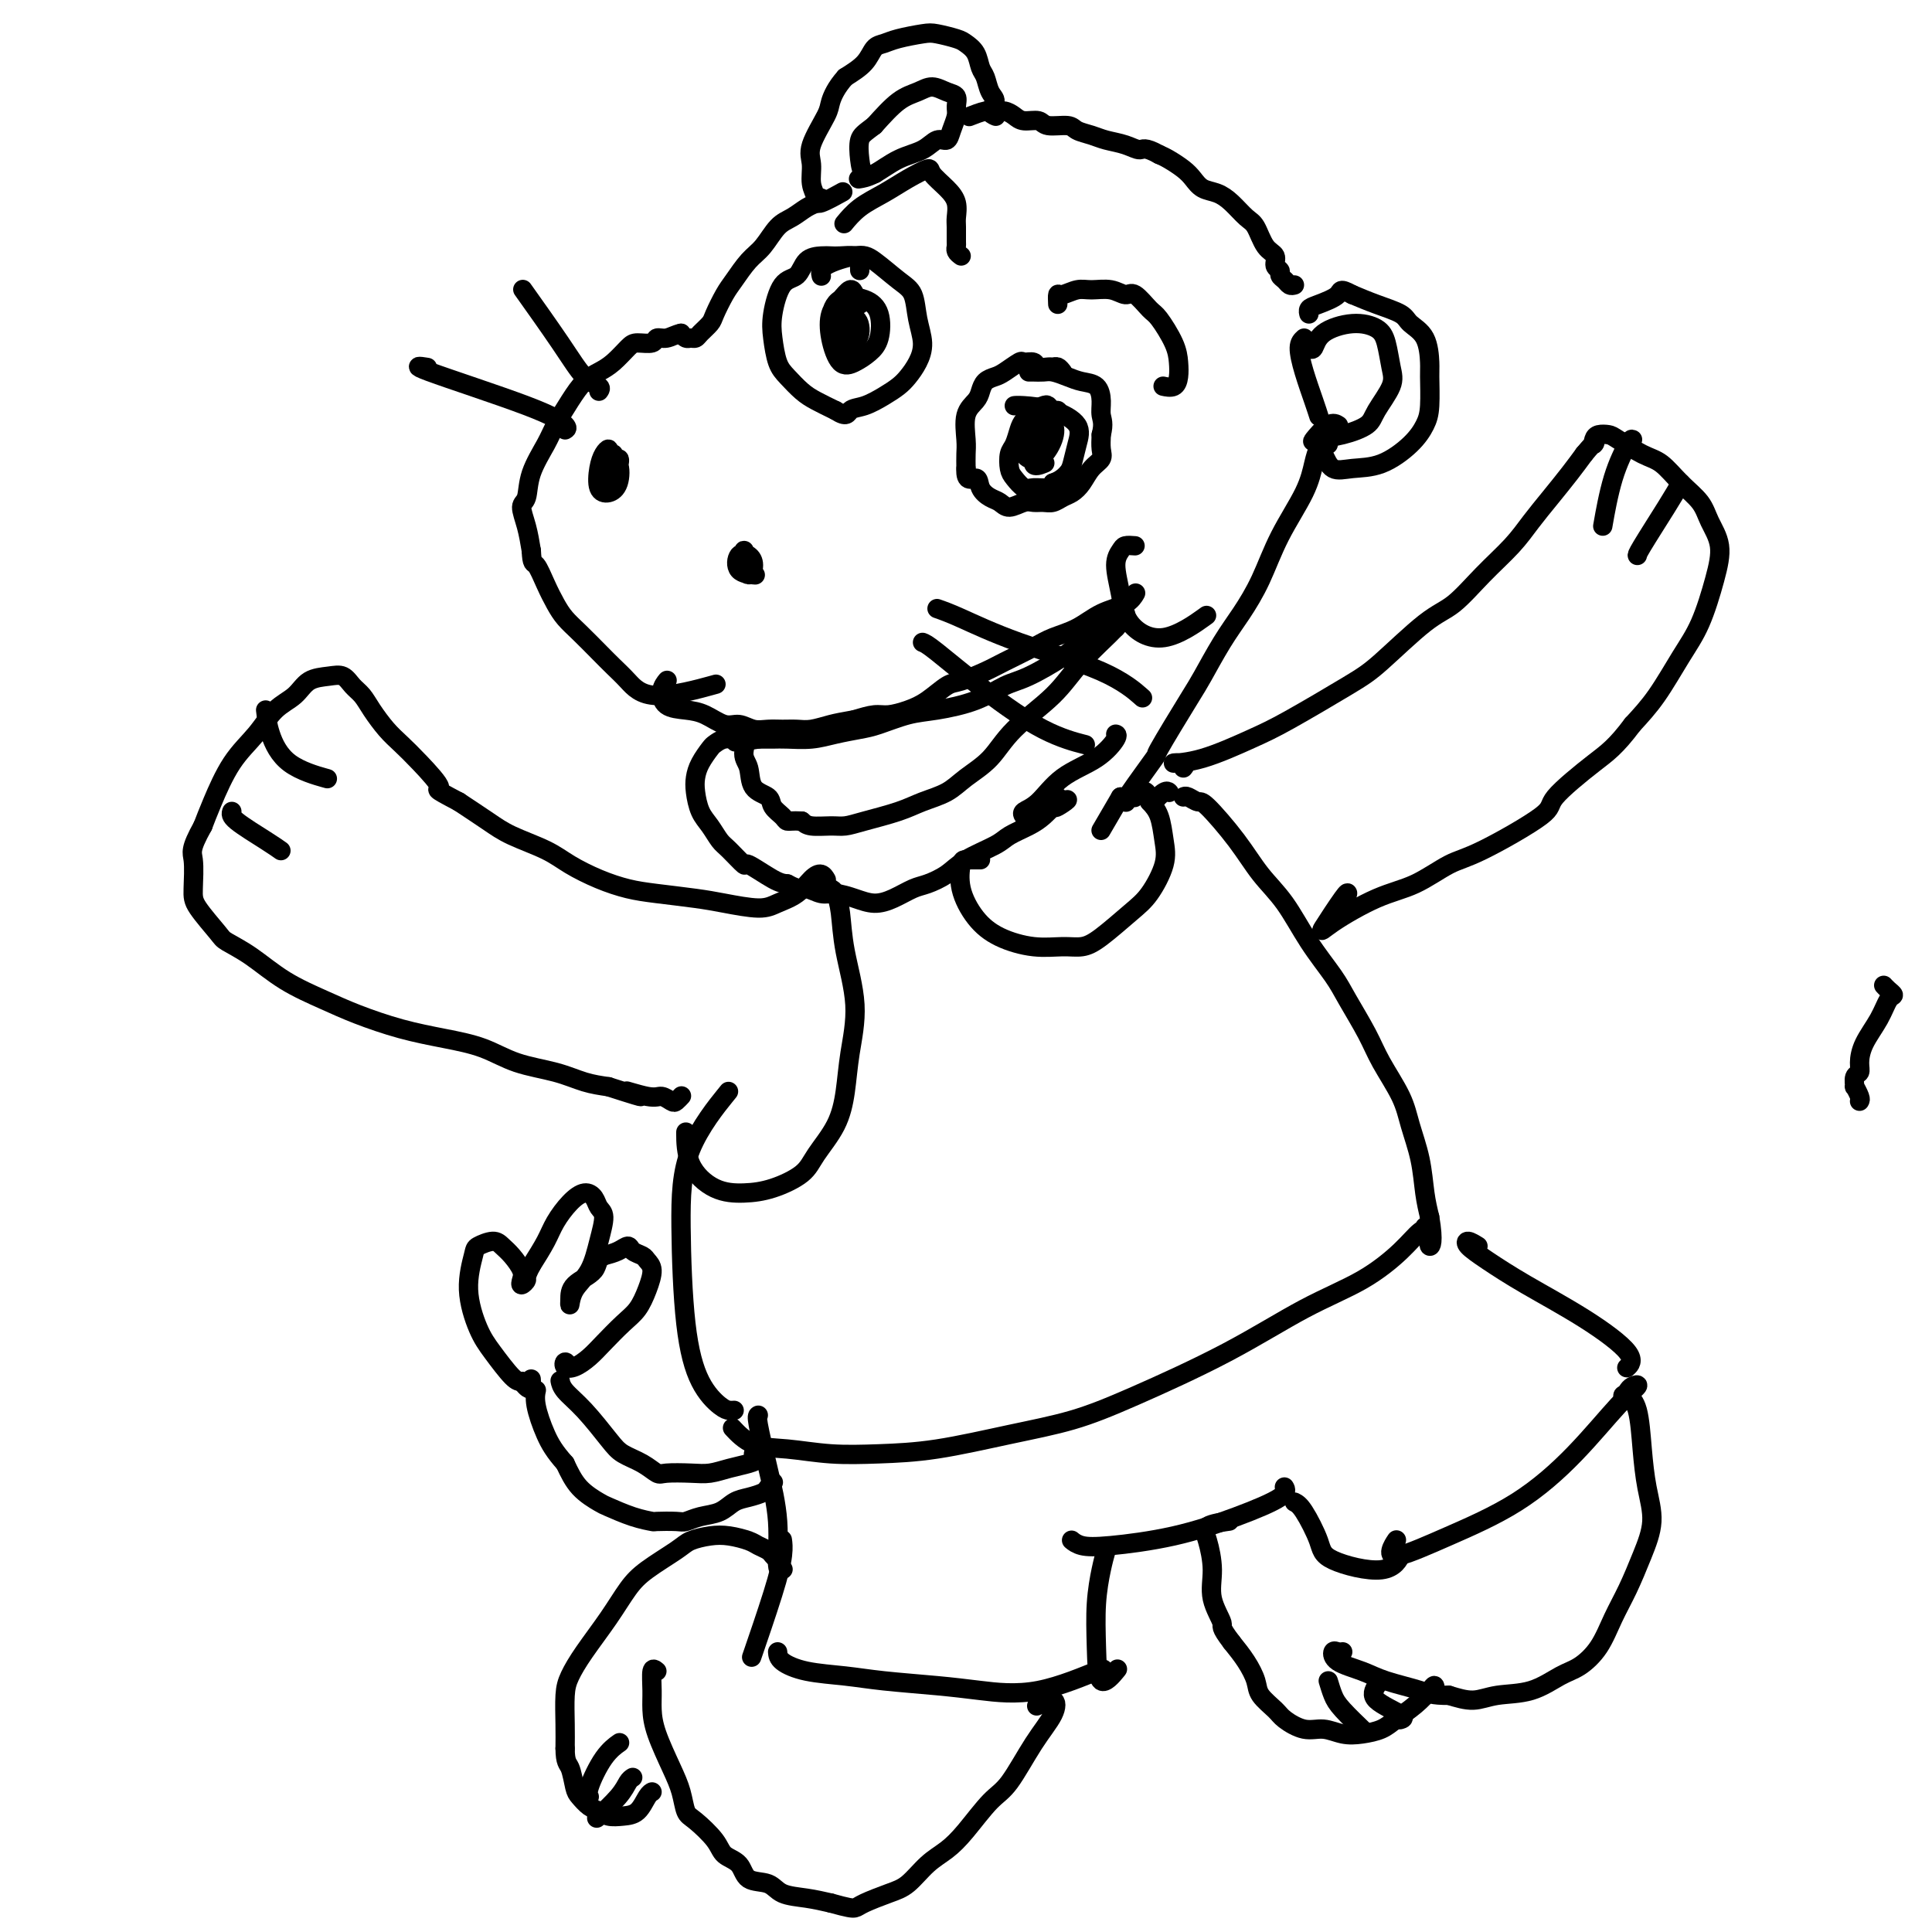 <svg viewBox='0 0 400 400' version='1.1' xmlns='http://www.w3.org/2000/svg' xmlns:xlink='http://www.w3.org/1999/xlink'><g fill='none' stroke='#000000' stroke-width='4' stroke-linecap='round' stroke-linejoin='round'><path d='M161,323c-0.361,-0.334 -0.722,-0.667 -1,-1c-0.278,-0.333 -0.475,-0.664 -1,-1c-0.525,-0.336 -1.380,-0.676 -2,-1c-0.620,-0.324 -1.006,-0.633 -2,-1c-0.994,-0.367 -2.597,-0.794 -4,-1c-1.403,-0.206 -2.605,-0.192 -4,0c-1.395,0.192 -2.983,0.562 -4,1c-1.017,0.438 -1.462,0.945 -3,2c-1.538,1.055 -4.170,2.659 -6,4c-1.830,1.341 -2.858,2.418 -4,4c-1.142,1.582 -2.397,3.668 -4,6c-1.603,2.332 -3.554,4.909 -5,7c-1.446,2.091 -2.388,3.694 -3,5c-0.612,1.306 -0.896,2.313 -1,4c-0.104,1.687 -0.030,4.053 0,6c0.030,1.947 0.015,3.473 0,5'/><path d='M117,362c0.021,3.008 0.572,3.029 1,4c0.428,0.971 0.733,2.891 1,4c0.267,1.109 0.497,1.408 1,2c0.503,0.592 1.279,1.478 2,2c0.721,0.522 1.387,0.679 2,1c0.613,0.321 1.173,0.804 2,1c0.827,0.196 1.920,0.105 3,0c1.080,-0.105 2.145,-0.224 3,-1c0.855,-0.776 1.499,-2.209 2,-3c0.501,-0.791 0.857,-0.940 1,-1c0.143,-0.060 0.071,-0.030 0,0'/><path d='M136,346c-0.425,-0.359 -0.851,-0.719 -1,0c-0.149,0.719 -0.023,2.516 0,4c0.023,1.484 -0.058,2.657 0,4c0.058,1.343 0.254,2.858 1,5c0.746,2.142 2.042,4.912 3,7c0.958,2.088 1.578,3.494 2,5c0.422,1.506 0.645,3.112 1,4c0.355,0.888 0.841,1.058 2,2c1.159,0.942 2.989,2.657 4,4c1.011,1.343 1.203,2.314 2,3c0.797,0.686 2.200,1.087 3,2c0.800,0.913 0.996,2.339 2,3c1.004,0.661 2.815,0.559 4,1c1.185,0.441 1.742,1.426 3,2c1.258,0.574 3.217,0.735 5,1c1.783,0.265 3.392,0.632 5,1'/><path d='M172,394c3.709,1.033 4.480,1.115 5,1c0.520,-0.115 0.789,-0.428 2,-1c1.211,-0.572 3.365,-1.403 5,-2c1.635,-0.597 2.752,-0.961 4,-2c1.248,-1.039 2.629,-2.752 4,-4c1.371,-1.248 2.732,-2.030 4,-3c1.268,-0.970 2.441,-2.128 4,-4c1.559,-1.872 3.503,-4.458 5,-6c1.497,-1.542 2.548,-2.042 4,-4c1.452,-1.958 3.306,-5.376 5,-8c1.694,-2.624 3.227,-4.456 4,-6c0.773,-1.544 0.785,-2.800 0,-3c-0.785,-0.200 -2.367,0.657 -3,1c-0.633,0.343 -0.316,0.171 0,0'/><path d='M161,342c0.054,0.643 0.108,1.286 1,2c0.892,0.714 2.620,1.501 5,2c2.380,0.499 5.410,0.712 8,1c2.590,0.288 4.741,0.650 8,1c3.259,0.350 7.626,0.686 11,1c3.374,0.314 5.755,0.606 9,1c3.245,0.394 7.354,0.889 12,0c4.646,-0.889 9.828,-3.162 12,-4c2.172,-0.838 1.335,-0.239 1,0c-0.335,0.239 -0.167,0.120 0,0'/><path d='M229,321c-0.311,1.110 -0.622,2.220 -1,4c-0.378,1.780 -0.822,4.231 -1,7c-0.178,2.769 -0.089,5.856 0,9c0.089,3.144 0.178,6.347 1,7c0.822,0.653 2.378,-1.242 3,-2c0.622,-0.758 0.311,-0.379 0,0'/><path d='M222,319c-0.127,-0.104 -0.254,-0.207 0,0c0.254,0.207 0.888,0.726 2,1c1.112,0.274 2.701,0.304 6,0c3.299,-0.304 8.310,-0.943 13,-2c4.690,-1.057 9.061,-2.531 13,-4c3.939,-1.469 7.445,-2.934 9,-4c1.555,-1.066 1.159,-1.733 1,-2c-0.159,-0.267 -0.079,-0.133 0,0'/><path d='M268,311c0.524,0.265 1.048,0.529 2,2c0.952,1.471 2.332,4.148 3,6c0.668,1.852 0.622,2.878 3,4c2.378,1.122 7.179,2.341 10,2c2.821,-0.341 3.663,-2.240 4,-3c0.337,-0.760 0.168,-0.380 0,0'/><path d='M337,288c0.242,-0.364 0.484,-0.728 1,-1c0.516,-0.272 1.308,-0.450 1,0c-0.308,0.450 -1.714,1.530 -4,4c-2.286,2.470 -5.451,6.331 -9,10c-3.549,3.669 -7.483,7.148 -12,10c-4.517,2.852 -9.616,5.079 -14,7c-4.384,1.921 -8.051,3.535 -10,4c-1.949,0.465 -2.179,-0.221 -2,-1c0.179,-0.779 0.765,-1.651 1,-2c0.235,-0.349 0.117,-0.174 0,0'/><path d='M306,258c-0.768,-0.474 -1.536,-0.948 -2,-1c-0.464,-0.052 -0.623,0.317 0,1c0.623,0.683 2.030,1.679 4,3c1.970,1.321 4.503,2.967 8,5c3.497,2.033 7.958,4.452 12,7c4.042,2.548 7.665,5.224 9,7c1.335,1.776 0.381,2.650 0,3c-0.381,0.350 -0.191,0.175 0,0'/><path d='M295,254c0.573,-0.032 1.147,-0.063 1,0c-0.147,0.063 -1.014,0.221 -2,1c-0.986,0.779 -2.090,2.178 -4,4c-1.910,1.822 -4.627,4.066 -8,6c-3.373,1.934 -7.402,3.556 -12,6c-4.598,2.444 -9.765,5.709 -16,9c-6.235,3.291 -13.539,6.609 -19,9c-5.461,2.391 -9.080,3.857 -13,5c-3.920,1.143 -8.143,1.963 -13,3c-4.857,1.037 -10.350,2.291 -15,3c-4.650,0.709 -8.458,0.872 -12,1c-3.542,0.128 -6.816,0.219 -10,0c-3.184,-0.219 -6.276,-0.749 -9,-1c-2.724,-0.251 -5.080,-0.221 -7,-1c-1.920,-0.779 -3.406,-2.365 -4,-3c-0.594,-0.635 -0.297,-0.317 0,0'/><path d='M157,293c-0.164,0.089 -0.327,0.178 0,2c0.327,1.822 1.146,5.378 2,9c0.854,3.622 1.744,7.311 2,11c0.256,3.689 -0.124,7.378 0,9c0.124,1.622 0.750,1.178 1,1c0.250,-0.178 0.125,-0.089 0,0'/><path d='M162,319c-0.028,-0.194 -0.056,-0.389 0,0c0.056,0.389 0.197,1.361 0,3c-0.197,1.639 -0.733,3.944 -2,8c-1.267,4.056 -3.264,9.861 -4,12c-0.736,2.139 -0.210,0.611 0,0c0.210,-0.611 0.105,-0.306 0,0'/><path d='M152,292c-0.295,0.023 -0.591,0.046 -1,0c-0.409,-0.046 -0.932,-0.162 -2,-1c-1.068,-0.838 -2.681,-2.398 -4,-5c-1.319,-2.602 -2.345,-6.247 -3,-12c-0.655,-5.753 -0.938,-13.614 -1,-20c-0.062,-6.386 0.099,-11.296 2,-16c1.901,-4.704 5.543,-9.201 7,-11c1.457,-1.799 0.728,-0.899 0,0'/><path d='M245,165c0.217,-0.127 0.433,-0.254 1,0c0.567,0.254 1.484,0.890 2,1c0.516,0.110 0.632,-0.304 2,1c1.368,1.304 3.987,4.326 6,7c2.013,2.674 3.419,4.999 5,7c1.581,2.001 3.337,3.679 5,6c1.663,2.321 3.234,5.286 5,8c1.766,2.714 3.726,5.176 5,7c1.274,1.824 1.860,3.010 3,5c1.140,1.990 2.834,4.785 4,7c1.166,2.215 1.804,3.852 3,6c1.196,2.148 2.950,4.808 4,7c1.050,2.192 1.395,3.918 2,6c0.605,2.082 1.471,4.522 2,7c0.529,2.478 0.723,4.994 1,7c0.277,2.006 0.639,3.503 1,5'/><path d='M296,252c0.928,5.332 0.249,6.161 0,6c-0.249,-0.161 -0.067,-1.313 0,-2c0.067,-0.687 0.019,-0.911 0,-1c-0.019,-0.089 -0.010,-0.045 0,0'/><path d='M337,290c-0.482,-0.382 -0.964,-0.765 -1,-1c-0.036,-0.235 0.374,-0.323 1,0c0.626,0.323 1.469,1.056 2,3c0.531,1.944 0.750,5.099 1,8c0.250,2.901 0.531,5.548 1,8c0.469,2.452 1.127,4.711 1,7c-0.127,2.289 -1.037,4.609 -2,7c-0.963,2.391 -1.978,4.852 -3,7c-1.022,2.148 -2.052,3.984 -3,6c-0.948,2.016 -1.814,4.213 -3,6c-1.186,1.787 -2.693,3.163 -4,4c-1.307,0.837 -2.414,1.136 -4,2c-1.586,0.864 -3.652,2.293 -6,3c-2.348,0.707 -4.978,0.690 -7,1c-2.022,0.310 -3.435,0.946 -5,1c-1.565,0.054 -3.283,-0.473 -5,-1'/><path d='M300,351c-3.625,0.023 -4.187,-0.418 -6,-1c-1.813,-0.582 -4.875,-1.305 -7,-2c-2.125,-0.695 -3.312,-1.363 -5,-2c-1.688,-0.637 -3.878,-1.242 -5,-2c-1.122,-0.758 -1.177,-1.667 -1,-2c0.177,-0.333 0.586,-0.090 1,0c0.414,0.090 0.833,0.026 1,0c0.167,-0.026 0.084,-0.013 0,0'/><path d='M296,350c0.409,0.125 0.818,0.249 1,0c0.182,-0.249 0.135,-0.873 0,-1c-0.135,-0.127 -0.360,0.243 -1,1c-0.640,0.757 -1.696,1.903 -3,3c-1.304,1.097 -2.855,2.146 -4,3c-1.145,0.854 -1.884,1.512 -3,2c-1.116,0.488 -2.610,0.804 -4,1c-1.390,0.196 -2.675,0.272 -4,0c-1.325,-0.272 -2.692,-0.891 -4,-1c-1.308,-0.109 -2.559,0.292 -4,0c-1.441,-0.292 -3.071,-1.277 -4,-2c-0.929,-0.723 -1.158,-1.183 -2,-2c-0.842,-0.817 -2.298,-1.992 -3,-3c-0.702,-1.008 -0.651,-1.848 -1,-3c-0.349,-1.152 -1.100,-2.615 -2,-4c-0.900,-1.385 -1.950,-2.693 -3,-4'/><path d='M255,340c-2.649,-3.462 -1.771,-3.116 -2,-4c-0.229,-0.884 -1.563,-2.997 -2,-5c-0.437,-2.003 0.024,-3.896 0,-6c-0.024,-2.104 -0.532,-4.420 -1,-6c-0.468,-1.580 -0.895,-2.425 0,-3c0.895,-0.575 3.113,-0.878 4,-1c0.887,-0.122 0.444,-0.061 0,0'/><path d='M275,348c0.317,1.049 0.635,2.099 1,3c0.365,0.901 0.778,1.654 2,3c1.222,1.346 3.252,3.285 4,4c0.748,0.715 0.214,0.204 0,0c-0.214,-0.204 -0.107,-0.102 0,0'/><path d='M285,349c-0.565,0.958 -1.131,1.917 0,3c1.131,1.083 3.958,2.292 5,3c1.042,0.708 0.298,0.917 0,1c-0.298,0.083 -0.149,0.042 0,0'/><path d='M128,361c0.249,-0.174 0.498,-0.348 0,0c-0.498,0.348 -1.742,1.217 -3,3c-1.258,1.783 -2.531,4.480 -3,6c-0.469,1.520 -0.134,1.863 0,2c0.134,0.137 0.067,0.069 0,0'/><path d='M131,368c-0.315,0.202 -0.631,0.405 -1,1c-0.369,0.595 -0.792,1.583 -2,3c-1.208,1.417 -3.202,3.262 -4,4c-0.798,0.738 -0.399,0.369 0,0'/><path d='M160,307c0.102,-0.090 0.204,-0.180 0,0c-0.204,0.180 -0.714,0.629 -1,1c-0.286,0.371 -0.348,0.662 -1,1c-0.652,0.338 -1.894,0.721 -3,1c-1.106,0.279 -2.076,0.453 -3,1c-0.924,0.547 -1.804,1.467 -3,2c-1.196,0.533 -2.710,0.679 -4,1c-1.290,0.321 -2.356,0.816 -3,1c-0.644,0.184 -0.866,0.056 -2,0c-1.134,-0.056 -3.180,-0.041 -4,0c-0.820,0.041 -0.414,0.109 -1,0c-0.586,-0.109 -2.162,-0.394 -4,-1c-1.838,-0.606 -3.936,-1.534 -5,-2c-1.064,-0.466 -1.094,-0.472 -2,-1c-0.906,-0.528 -2.687,-1.580 -4,-3c-1.313,-1.420 -2.156,-3.210 -3,-5'/><path d='M117,303c-2.177,-2.435 -3.120,-4.024 -4,-6c-0.880,-1.976 -1.699,-4.340 -2,-6c-0.301,-1.660 -0.086,-2.617 0,-3c0.086,-0.383 0.043,-0.191 0,0'/><path d='M156,301c0.387,-0.089 0.775,-0.178 1,0c0.225,0.178 0.288,0.622 0,1c-0.288,0.378 -0.928,0.689 -2,1c-1.072,0.311 -2.576,0.621 -4,1c-1.424,0.379 -2.768,0.828 -4,1c-1.232,0.172 -2.354,0.068 -4,0c-1.646,-0.068 -3.818,-0.101 -5,0c-1.182,0.101 -1.376,0.337 -2,0c-0.624,-0.337 -1.680,-1.249 -3,-2c-1.320,-0.751 -2.904,-1.343 -4,-2c-1.096,-0.657 -1.705,-1.378 -3,-3c-1.295,-1.622 -3.275,-4.146 -5,-6c-1.725,-1.854 -3.195,-3.038 -4,-4c-0.805,-0.962 -0.944,-1.704 -1,-2c-0.056,-0.296 -0.028,-0.148 0,0'/><path d='M118,283c-0.382,-0.524 -0.764,-1.048 -1,-1c-0.236,0.048 -0.328,0.669 0,1c0.328,0.331 1.074,0.371 2,0c0.926,-0.371 2.030,-1.155 3,-2c0.970,-0.845 1.806,-1.753 3,-3c1.194,-1.247 2.748,-2.835 4,-4c1.252,-1.165 2.204,-1.909 3,-3c0.796,-1.091 1.436,-2.530 2,-4c0.564,-1.470 1.053,-2.973 1,-4c-0.053,-1.027 -0.646,-1.579 -1,-2c-0.354,-0.421 -0.468,-0.712 -1,-1c-0.532,-0.288 -1.483,-0.572 -2,-1c-0.517,-0.428 -0.601,-1.000 -1,-1c-0.399,-0.000 -1.114,0.571 -2,1c-0.886,0.429 -1.943,0.714 -3,1'/><path d='M125,260c-1.464,0.539 -1.123,1.887 -2,3c-0.877,1.113 -2.971,1.990 -4,3c-1.029,1.010 -0.991,2.151 -1,3c-0.009,0.849 -0.064,1.405 0,1c0.064,-0.405 0.249,-1.771 1,-3c0.751,-1.229 2.069,-2.321 3,-4c0.931,-1.679 1.474,-3.943 2,-6c0.526,-2.057 1.036,-3.906 1,-5c-0.036,-1.094 -0.618,-1.434 -1,-2c-0.382,-0.566 -0.563,-1.360 -1,-2c-0.437,-0.640 -1.131,-1.127 -2,-1c-0.869,0.127 -1.913,0.869 -3,2c-1.087,1.131 -2.216,2.651 -3,4c-0.784,1.349 -1.224,2.528 -2,4c-0.776,1.472 -1.888,3.236 -3,5'/><path d='M110,262c-1.405,2.619 -0.918,2.668 -1,3c-0.082,0.332 -0.732,0.948 -1,1c-0.268,0.052 -0.153,-0.460 0,-1c0.153,-0.540 0.346,-1.108 0,-2c-0.346,-0.892 -1.230,-2.107 -2,-3c-0.770,-0.893 -1.427,-1.463 -2,-2c-0.573,-0.537 -1.062,-1.039 -2,-1c-0.938,0.039 -2.324,0.620 -3,1c-0.676,0.380 -0.641,0.561 -1,2c-0.359,1.439 -1.113,4.137 -1,7c0.113,2.863 1.092,5.891 2,8c0.908,2.109 1.744,3.299 3,5c1.256,1.701 2.930,3.915 4,5c1.070,1.085 1.535,1.043 2,1'/><path d='M108,286c2.156,2.956 2.044,0.844 2,0c-0.044,-0.844 -0.022,-0.422 0,0'/><path d='M172,184c0.322,0.141 0.643,0.282 1,1c0.357,0.718 0.748,2.013 1,4c0.252,1.987 0.365,4.665 1,8c0.635,3.335 1.793,7.326 2,11c0.207,3.674 -0.536,7.032 -1,10c-0.464,2.968 -0.650,5.548 -1,8c-0.350,2.452 -0.864,4.776 -2,7c-1.136,2.224 -2.893,4.347 -4,6c-1.107,1.653 -1.565,2.836 -3,4c-1.435,1.164 -3.849,2.307 -6,3c-2.151,0.693 -4.041,0.934 -6,1c-1.959,0.066 -3.989,-0.044 -6,-1c-2.011,-0.956 -4.003,-2.757 -5,-5c-0.997,-2.243 -0.999,-4.926 -1,-6c-0.001,-1.074 -0.000,-0.537 0,0'/><path d='M203,178c-0.222,0.001 -0.444,0.001 -1,0c-0.556,-0.001 -1.446,-0.005 -2,0c-0.554,0.005 -0.772,0.019 -1,1c-0.228,0.981 -0.466,2.928 0,5c0.466,2.072 1.636,4.269 3,6c1.364,1.731 2.922,2.997 5,4c2.078,1.003 4.678,1.745 7,2c2.322,0.255 4.368,0.024 6,0c1.632,-0.024 2.851,0.161 4,0c1.149,-0.161 2.228,-0.667 4,-2c1.772,-1.333 4.238,-3.494 6,-5c1.762,-1.506 2.820,-2.357 4,-4c1.180,-1.643 2.481,-4.080 3,-6c0.519,-1.920 0.255,-3.325 0,-5c-0.255,-1.675 -0.501,-3.622 -1,-5c-0.499,-1.378 -1.249,-2.189 -2,-3'/><path d='M238,166c-0.646,-2.448 -0.761,-2.069 -1,-2c-0.239,0.069 -0.603,-0.174 -1,0c-0.397,0.174 -0.828,0.764 -1,1c-0.172,0.236 -0.086,0.118 0,0'/><path d='M242,164c0.053,0.053 0.105,0.105 0,0c-0.105,-0.105 -0.368,-0.368 -1,0c-0.632,0.368 -1.632,1.368 -2,2c-0.368,0.632 -0.105,0.895 0,1c0.105,0.105 0.053,0.053 0,0'/><path d='M245,159c0.338,-0.426 0.677,-0.851 0,-1c-0.677,-0.149 -2.369,-0.021 -2,0c0.369,0.021 2.800,-0.065 6,-1c3.200,-0.935 7.170,-2.719 10,-4c2.830,-1.281 4.520,-2.059 8,-4c3.480,-1.941 8.750,-5.046 12,-7c3.250,-1.954 4.480,-2.759 7,-5c2.520,-2.241 6.330,-5.918 9,-8c2.670,-2.082 4.202,-2.569 6,-4c1.798,-1.431 3.864,-3.807 6,-6c2.136,-2.193 4.343,-4.204 6,-6c1.657,-1.796 2.764,-3.378 4,-5c1.236,-1.622 2.602,-3.283 4,-5c1.398,-1.717 2.828,-3.491 4,-5c1.172,-1.509 2.086,-2.755 3,-4'/><path d='M328,94c2.782,-3.348 2.237,-2.216 2,-2c-0.237,0.216 -0.167,-0.482 0,-1c0.167,-0.518 0.431,-0.856 1,-1c0.569,-0.144 1.442,-0.093 2,0c0.558,0.093 0.800,0.229 2,1c1.200,0.771 3.356,2.176 5,3c1.644,0.824 2.774,1.068 4,2c1.226,0.932 2.548,2.552 4,4c1.452,1.448 3.036,2.725 4,4c0.964,1.275 1.309,2.550 2,4c0.691,1.450 1.729,3.075 2,5c0.271,1.925 -0.226,4.148 -1,7c-0.774,2.852 -1.826,6.331 -3,9c-1.174,2.669 -2.470,4.526 -4,7c-1.530,2.474 -3.294,5.564 -5,8c-1.706,2.436 -3.353,4.218 -5,6'/><path d='M338,150c-3.495,4.673 -5.233,5.855 -8,8c-2.767,2.145 -6.562,5.253 -8,7c-1.438,1.747 -0.519,2.131 -3,4c-2.481,1.869 -8.363,5.221 -12,7c-3.637,1.779 -5.031,1.985 -7,3c-1.969,1.015 -4.514,2.839 -7,4c-2.486,1.161 -4.915,1.660 -8,3c-3.085,1.340 -6.827,3.522 -9,5c-2.173,1.478 -2.778,2.252 -2,1c0.778,-1.252 2.940,-4.529 4,-6c1.060,-1.471 1.017,-1.134 1,-1c-0.017,0.134 -0.009,0.067 0,0'/><path d='M171,182c0.070,0.123 0.139,0.246 0,0c-0.139,-0.246 -0.488,-0.860 -1,-1c-0.512,-0.140 -1.189,0.194 -2,1c-0.811,0.806 -1.756,2.083 -3,3c-1.244,0.917 -2.786,1.472 -4,2c-1.214,0.528 -2.101,1.029 -4,1c-1.899,-0.029 -4.810,-0.587 -7,-1c-2.190,-0.413 -3.660,-0.680 -6,-1c-2.340,-0.320 -5.550,-0.693 -8,-1c-2.450,-0.307 -4.139,-0.546 -6,-1c-1.861,-0.454 -3.892,-1.121 -6,-2c-2.108,-0.879 -4.291,-1.970 -6,-3c-1.709,-1.030 -2.943,-1.998 -5,-3c-2.057,-1.002 -4.939,-2.039 -7,-3c-2.061,-0.961 -3.303,-1.846 -5,-3c-1.697,-1.154 -3.848,-2.577 -6,-4'/><path d='M95,166c-6.133,-3.216 -3.965,-2.258 -4,-3c-0.035,-0.742 -2.274,-3.186 -4,-5c-1.726,-1.814 -2.938,-2.999 -4,-4c-1.062,-1.001 -1.975,-1.817 -3,-3c-1.025,-1.183 -2.163,-2.734 -3,-4c-0.837,-1.266 -1.372,-2.247 -2,-3c-0.628,-0.753 -1.350,-1.278 -2,-2c-0.650,-0.722 -1.230,-1.640 -2,-2c-0.770,-0.360 -1.730,-0.163 -3,0c-1.270,0.163 -2.849,0.290 -4,1c-1.151,0.710 -1.873,2.002 -3,3c-1.127,0.998 -2.658,1.701 -4,3c-1.342,1.299 -2.494,3.194 -4,5c-1.506,1.806 -3.367,3.525 -5,6c-1.633,2.475 -3.038,5.707 -4,8c-0.962,2.293 -1.481,3.646 -2,5'/><path d='M42,171c-2.773,4.979 -2.207,5.427 -2,7c0.207,1.573 0.055,4.271 0,6c-0.055,1.729 -0.013,2.489 1,4c1.013,1.511 2.997,3.773 4,5c1.003,1.227 1.027,1.420 2,2c0.973,0.580 2.897,1.549 5,3c2.103,1.451 4.387,3.386 7,5c2.613,1.614 5.555,2.907 8,4c2.445,1.093 4.394,1.987 7,3c2.606,1.013 5.868,2.144 9,3c3.132,0.856 6.132,1.437 9,2c2.868,0.563 5.603,1.107 8,2c2.397,0.893 4.457,2.136 7,3c2.543,0.864 5.569,1.348 8,2c2.431,0.652 4.266,1.472 6,2c1.734,0.528 3.367,0.764 5,1'/><path d='M126,225c11.069,3.565 5.242,1.478 4,1c-1.242,-0.478 2.102,0.653 4,1c1.898,0.347 2.351,-0.089 3,0c0.649,0.089 1.493,0.704 2,1c0.507,0.296 0.675,0.272 1,0c0.325,-0.272 0.807,-0.792 1,-1c0.193,-0.208 0.096,-0.104 0,0'/><path d='M231,128c0.893,-0.595 1.786,-1.189 2,-1c0.214,0.189 -0.251,1.162 -2,3c-1.749,1.838 -4.782,4.540 -7,7c-2.218,2.460 -3.621,4.679 -6,7c-2.379,2.321 -5.735,4.743 -8,7c-2.265,2.257 -3.439,4.348 -5,6c-1.561,1.652 -3.509,2.866 -5,4c-1.491,1.134 -2.524,2.188 -4,3c-1.476,0.812 -3.394,1.380 -5,2c-1.606,0.620 -2.899,1.291 -5,2c-2.101,0.709 -5.011,1.455 -7,2c-1.989,0.545 -3.059,0.888 -4,1c-0.941,0.112 -1.753,-0.008 -3,0c-1.247,0.008 -2.928,0.145 -4,0c-1.072,-0.145 -1.536,-0.573 -2,-1'/><path d='M166,170c-2.043,-0.119 -2.649,0.083 -3,0c-0.351,-0.083 -0.447,-0.452 -1,-1c-0.553,-0.548 -1.565,-1.275 -2,-2c-0.435,-0.725 -0.295,-1.449 -1,-2c-0.705,-0.551 -2.255,-0.929 -3,-2c-0.745,-1.071 -0.684,-2.833 -1,-4c-0.316,-1.167 -1.008,-1.737 -1,-3c0.008,-1.263 0.717,-3.218 1,-4c0.283,-0.782 0.142,-0.391 0,0'/><path d='M231,130c-0.442,-0.461 -0.883,-0.923 -1,-1c-0.117,-0.077 0.091,0.229 -1,1c-1.091,0.771 -3.481,2.006 -5,3c-1.519,0.994 -2.166,1.748 -4,3c-1.834,1.252 -4.855,3.003 -7,4c-2.145,0.997 -3.414,1.241 -5,2c-1.586,0.759 -3.490,2.035 -6,3c-2.510,0.965 -5.626,1.620 -8,2c-2.374,0.380 -4.006,0.484 -6,1c-1.994,0.516 -4.351,1.445 -6,2c-1.649,0.555 -2.591,0.737 -4,1c-1.409,0.263 -3.286,0.606 -5,1c-1.714,0.394 -3.263,0.837 -5,1c-1.737,0.163 -3.660,0.044 -5,0c-1.340,-0.044 -2.097,-0.013 -3,0c-0.903,0.013 -1.951,0.006 -3,0'/><path d='M157,153c-7.621,1.234 -4.174,0.318 -3,0c1.174,-0.318 0.073,-0.038 -1,0c-1.073,0.038 -2.119,-0.166 -3,0c-0.881,0.166 -1.596,0.704 -2,1c-0.404,0.296 -0.498,0.351 -1,1c-0.502,0.649 -1.411,1.891 -2,3c-0.589,1.109 -0.859,2.083 -1,3c-0.141,0.917 -0.152,1.777 0,3c0.152,1.223 0.469,2.809 1,4c0.531,1.191 1.276,1.987 2,3c0.724,1.013 1.426,2.243 2,3c0.574,0.757 1.021,1.040 2,2c0.979,0.960 2.489,2.598 3,3c0.511,0.402 0.022,-0.430 1,0c0.978,0.430 3.422,2.123 5,3c1.578,0.877 2.289,0.939 3,1'/><path d='M163,183c2.925,1.555 3.237,0.943 4,1c0.763,0.057 1.978,0.784 3,1c1.022,0.216 1.852,-0.079 3,0c1.148,0.079 2.613,0.530 4,1c1.387,0.470 2.696,0.958 4,1c1.304,0.042 2.604,-0.362 4,-1c1.396,-0.638 2.888,-1.512 4,-2c1.112,-0.488 1.843,-0.592 3,-1c1.157,-0.408 2.739,-1.121 4,-2c1.261,-0.879 2.200,-1.926 4,-3c1.800,-1.074 4.462,-2.176 6,-3c1.538,-0.824 1.954,-1.370 3,-2c1.046,-0.630 2.724,-1.344 4,-2c1.276,-0.656 2.151,-1.254 3,-2c0.849,-0.746 1.671,-1.642 2,-2c0.329,-0.358 0.164,-0.179 0,0'/><path d='M218,167c5.332,-2.895 2.161,-0.632 1,0c-1.161,0.632 -0.313,-0.368 0,-1c0.313,-0.632 0.089,-0.895 0,-1c-0.089,-0.105 -0.045,-0.053 0,0'/><path d='M212,169c-0.236,-0.323 -0.472,-0.647 0,-1c0.472,-0.353 1.654,-0.736 3,-2c1.346,-1.264 2.858,-3.411 5,-5c2.142,-1.589 4.914,-2.622 7,-4c2.086,-1.378 3.485,-3.102 4,-4c0.515,-0.898 0.147,-0.971 0,-1c-0.147,-0.029 -0.074,-0.015 0,0'/><path d='M274,93c-0.336,-0.215 -0.673,-0.429 -1,0c-0.327,0.429 -0.646,1.503 -1,3c-0.354,1.497 -0.744,3.419 -2,6c-1.256,2.581 -3.380,5.822 -5,9c-1.620,3.178 -2.737,6.292 -4,9c-1.263,2.708 -2.673,5.008 -4,7c-1.327,1.992 -2.571,3.676 -4,6c-1.429,2.324 -3.042,5.288 -4,7c-0.958,1.712 -1.262,2.171 -3,5c-1.738,2.829 -4.910,8.027 -6,10c-1.090,1.973 -0.099,0.722 -1,2c-0.901,1.278 -3.695,5.085 -5,7c-1.305,1.915 -1.121,1.939 -1,2c0.121,0.061 0.177,0.160 0,0c-0.177,-0.160 -0.589,-0.580 -1,-1'/><path d='M232,165c-7.000,12.000 -3.500,6.000 0,0'/><path d='M275,92c-0.289,0.036 -0.579,0.073 -1,0c-0.421,-0.073 -0.975,-0.255 -1,0c-0.025,0.255 0.479,0.946 1,2c0.521,1.054 1.060,2.470 2,3c0.940,0.530 2.280,0.175 4,0c1.720,-0.175 3.820,-0.169 6,-1c2.180,-0.831 4.441,-2.499 6,-4c1.559,-1.501 2.417,-2.835 3,-4c0.583,-1.165 0.892,-2.160 1,-4c0.108,-1.840 0.015,-4.523 0,-6c-0.015,-1.477 0.048,-1.747 0,-3c-0.048,-1.253 -0.206,-3.491 -1,-5c-0.794,-1.509 -2.223,-2.291 -3,-3c-0.777,-0.709 -0.901,-1.345 -2,-2c-1.099,-0.655 -3.171,-1.330 -5,-2c-1.829,-0.670 -3.414,-1.335 -5,-2'/><path d='M280,61c-2.790,-1.502 -2.264,-0.756 -3,0c-0.736,0.756 -2.733,1.522 -4,2c-1.267,0.478 -1.803,0.667 -2,1c-0.197,0.333 -0.056,0.809 0,1c0.056,0.191 0.028,0.095 0,0'/><path d='M271,72c0.341,0.275 0.683,0.550 1,0c0.317,-0.550 0.610,-1.925 2,-3c1.390,-1.075 3.878,-1.850 6,-2c2.122,-0.150 3.879,0.326 5,1c1.121,0.674 1.607,1.545 2,3c0.393,1.455 0.694,3.493 1,5c0.306,1.507 0.619,2.484 0,4c-0.619,1.516 -2.168,3.572 -3,5c-0.832,1.428 -0.946,2.228 -2,3c-1.054,0.772 -3.049,1.517 -5,2c-1.951,0.483 -3.857,0.704 -5,1c-1.143,0.296 -1.523,0.667 -1,0c0.523,-0.667 1.948,-2.372 3,-3c1.052,-0.628 1.729,-0.179 2,0c0.271,0.179 0.135,0.090 0,0'/><path d='M270,70c-0.483,0.437 -0.967,0.874 -1,2c-0.033,1.126 0.383,2.941 1,5c0.617,2.059 1.435,4.362 2,6c0.565,1.638 0.876,2.611 1,3c0.124,0.389 0.062,0.195 0,0'/><path d='M268,59c-0.342,0.090 -0.684,0.180 -1,0c-0.316,-0.180 -0.605,-0.629 -1,-1c-0.395,-0.371 -0.896,-0.664 -1,-1c-0.104,-0.336 0.190,-0.717 0,-1c-0.190,-0.283 -0.865,-0.469 -1,-1c-0.135,-0.531 0.270,-1.405 0,-2c-0.270,-0.595 -1.216,-0.909 -2,-2c-0.784,-1.091 -1.407,-2.960 -2,-4c-0.593,-1.040 -1.156,-1.251 -2,-2c-0.844,-0.749 -1.968,-2.035 -3,-3c-1.032,-0.965 -1.971,-1.610 -3,-2c-1.029,-0.390 -2.149,-0.524 -3,-1c-0.851,-0.476 -1.434,-1.292 -2,-2c-0.566,-0.708 -1.114,-1.306 -2,-2c-0.886,-0.694 -2.110,-1.484 -3,-2c-0.890,-0.516 -1.445,-0.758 -2,-1'/><path d='M240,32c-3.100,-1.726 -3.349,-1.039 -4,-1c-0.651,0.039 -1.705,-0.568 -3,-1c-1.295,-0.432 -2.830,-0.689 -4,-1c-1.170,-0.311 -1.975,-0.676 -3,-1c-1.025,-0.324 -2.270,-0.608 -3,-1c-0.730,-0.392 -0.944,-0.892 -2,-1c-1.056,-0.108 -2.954,0.178 -4,0c-1.046,-0.178 -1.239,-0.818 -2,-1c-0.761,-0.182 -2.089,0.094 -3,0c-0.911,-0.094 -1.404,-0.557 -2,-1c-0.596,-0.443 -1.295,-0.864 -2,-1c-0.705,-0.136 -1.416,0.015 -2,0c-0.584,-0.015 -1.042,-0.196 -2,0c-0.958,0.196 -2.417,0.770 -3,1c-0.583,0.230 -0.292,0.115 0,0'/><path d='M206,24c0.150,0.063 0.300,0.126 0,0c-0.300,-0.126 -1.050,-0.441 -1,-1c0.050,-0.559 0.901,-1.360 1,-2c0.099,-0.640 -0.554,-1.117 -1,-2c-0.446,-0.883 -0.684,-2.173 -1,-3c-0.316,-0.827 -0.711,-1.192 -1,-2c-0.289,-0.808 -0.473,-2.060 -1,-3c-0.527,-0.940 -1.397,-1.570 -2,-2c-0.603,-0.430 -0.938,-0.662 -2,-1c-1.062,-0.338 -2.851,-0.783 -4,-1c-1.149,-0.217 -1.657,-0.207 -3,0c-1.343,0.207 -3.520,0.611 -5,1c-1.480,0.389 -2.263,0.764 -3,1c-0.737,0.236 -1.429,0.333 -2,1c-0.571,0.667 -1.020,1.905 -2,3c-0.980,1.095 -2.490,2.048 -4,3'/><path d='M175,16c-1.906,2.117 -2.669,3.911 -3,5c-0.331,1.089 -0.228,1.475 -1,3c-0.772,1.525 -2.417,4.190 -3,6c-0.583,1.810 -0.103,2.765 0,4c0.103,1.235 -0.171,2.751 0,4c0.171,1.249 0.788,2.232 1,3c0.212,0.768 0.019,1.322 1,1c0.981,-0.322 3.138,-1.521 4,-2c0.862,-0.479 0.431,-0.240 0,0'/><path d='M178,37c-0.223,0.034 -0.446,0.068 0,0c0.446,-0.068 1.562,-0.237 3,-1c1.438,-0.763 3.197,-2.118 5,-3c1.803,-0.882 3.650,-1.290 5,-2c1.350,-0.710 2.204,-1.723 3,-2c0.796,-0.277 1.535,0.182 2,0c0.465,-0.182 0.655,-1.004 1,-2c0.345,-0.996 0.843,-2.166 1,-3c0.157,-0.834 -0.029,-1.331 0,-2c0.029,-0.669 0.274,-1.510 0,-2c-0.274,-0.490 -1.065,-0.628 -2,-1c-0.935,-0.372 -2.014,-0.976 -3,-1c-0.986,-0.024 -1.881,0.532 -3,1c-1.119,0.468 -2.463,0.848 -4,2c-1.537,1.152 -3.269,3.076 -5,5'/><path d='M181,26c-2.064,1.568 -2.725,1.989 -3,3c-0.275,1.011 -0.165,2.611 0,4c0.165,1.389 0.384,2.568 1,3c0.616,0.432 1.627,0.116 2,0c0.373,-0.116 0.106,-0.033 0,0c-0.106,0.033 -0.053,0.017 0,0'/><path d='M170,41c-0.268,0.361 -0.536,0.723 -1,1c-0.464,0.277 -1.124,0.471 -2,1c-0.876,0.529 -1.968,1.395 -3,2c-1.032,0.605 -2.005,0.951 -3,2c-0.995,1.049 -2.011,2.802 -3,4c-0.989,1.198 -1.952,1.840 -3,3c-1.048,1.160 -2.183,2.839 -3,4c-0.817,1.161 -1.318,1.803 -2,3c-0.682,1.197 -1.545,2.947 -2,4c-0.455,1.053 -0.503,1.407 -1,2c-0.497,0.593 -1.443,1.424 -2,2c-0.557,0.576 -0.727,0.897 -1,1c-0.273,0.103 -0.650,-0.011 -1,0c-0.350,0.011 -0.671,0.146 -1,0c-0.329,-0.146 -0.664,-0.573 -1,-1'/><path d='M141,69c-1.182,0.243 -2.136,0.851 -3,1c-0.864,0.149 -1.638,-0.161 -2,0c-0.362,0.161 -0.312,0.792 -1,1c-0.688,0.208 -2.113,-0.006 -3,0c-0.887,0.006 -1.237,0.233 -2,1c-0.763,0.767 -1.937,2.074 -3,3c-1.063,0.926 -2.013,1.470 -3,2c-0.987,0.530 -2.012,1.046 -3,2c-0.988,0.954 -1.938,2.346 -3,4c-1.062,1.654 -2.237,3.568 -3,5c-0.763,1.432 -1.116,2.381 -2,4c-0.884,1.619 -2.300,3.909 -3,6c-0.700,2.091 -0.682,3.983 -1,5c-0.318,1.017 -0.970,1.158 -1,2c-0.030,0.842 0.563,2.383 1,4c0.437,1.617 0.719,3.308 1,5'/><path d='M110,114c0.131,2.966 0.460,2.382 1,3c0.540,0.618 1.292,2.437 2,4c0.708,1.563 1.372,2.869 2,4c0.628,1.131 1.220,2.086 2,3c0.780,0.914 1.748,1.785 3,3c1.252,1.215 2.789,2.773 4,4c1.211,1.227 2.095,2.122 3,3c0.905,0.878 1.830,1.741 3,3c1.170,1.259 2.584,2.916 6,3c3.416,0.084 8.833,-1.405 11,-2c2.167,-0.595 1.083,-0.298 0,0'/><path d='M235,123c0.106,-0.187 0.212,-0.373 0,0c-0.212,0.373 -0.742,1.306 -2,2c-1.258,0.694 -3.243,1.148 -5,2c-1.757,0.852 -3.287,2.101 -5,3c-1.713,0.899 -3.610,1.450 -5,2c-1.390,0.550 -2.272,1.101 -4,2c-1.728,0.899 -4.303,2.145 -6,3c-1.697,0.855 -2.515,1.318 -4,2c-1.485,0.682 -3.636,1.584 -5,2c-1.364,0.416 -1.939,0.345 -3,1c-1.061,0.655 -2.608,2.035 -4,3c-1.392,0.965 -2.631,1.517 -4,2c-1.369,0.483 -2.869,0.899 -4,1c-1.131,0.101 -1.895,-0.114 -3,0c-1.105,0.114 -2.553,0.557 -4,1'/><path d='M177,149c-2.630,0.475 -3.705,0.663 -5,1c-1.295,0.337 -2.811,0.824 -4,1c-1.189,0.176 -2.051,0.043 -3,0c-0.949,-0.043 -1.986,0.004 -3,0c-1.014,-0.004 -2.007,-0.060 -3,0c-0.993,0.060 -1.987,0.237 -3,0c-1.013,-0.237 -2.047,-0.888 -3,-1c-0.953,-0.112 -1.826,0.314 -3,0c-1.174,-0.314 -2.651,-1.370 -4,-2c-1.349,-0.630 -2.571,-0.835 -4,-1c-1.429,-0.165 -3.063,-0.292 -4,-1c-0.937,-0.708 -1.175,-1.998 -1,-3c0.175,-1.002 0.764,-1.715 1,-2c0.236,-0.285 0.118,-0.143 0,0'/><path d='M235,113c-0.769,-0.060 -1.538,-0.121 -2,0c-0.462,0.121 -0.617,0.422 -1,1c-0.383,0.578 -0.995,1.432 -1,3c-0.005,1.568 0.595,3.848 1,6c0.405,2.152 0.614,4.175 2,6c1.386,1.825 3.950,3.453 7,3c3.050,-0.453 6.586,-2.987 8,-4c1.414,-1.013 0.707,-0.507 0,0'/><path d='M220,77c-0.325,-0.425 -0.649,-0.850 -1,-1c-0.351,-0.150 -0.728,-0.026 -1,0c-0.272,0.026 -0.438,-0.047 -1,0c-0.562,0.047 -1.519,0.216 -2,0c-0.481,-0.216 -0.485,-0.815 -1,-1c-0.515,-0.185 -1.542,0.044 -2,0c-0.458,-0.044 -0.347,-0.359 -1,0c-0.653,0.359 -2.072,1.394 -3,2c-0.928,0.606 -1.367,0.782 -2,1c-0.633,0.218 -1.462,0.477 -2,1c-0.538,0.523 -0.785,1.308 -1,2c-0.215,0.692 -0.397,1.290 -1,2c-0.603,0.710 -1.625,1.530 -2,3c-0.375,1.470 -0.101,3.588 0,5c0.101,1.412 0.029,2.118 0,3c-0.029,0.882 -0.014,1.941 0,3'/><path d='M200,97c-0.201,3.146 1.296,2.011 2,2c0.704,-0.011 0.615,1.104 1,2c0.385,0.896 1.244,1.575 2,2c0.756,0.425 1.410,0.597 2,1c0.590,0.403 1.117,1.037 2,1c0.883,-0.037 2.123,-0.745 3,-1c0.877,-0.255 1.390,-0.057 2,0c0.610,0.057 1.318,-0.028 2,0c0.682,0.028 1.337,0.170 2,0c0.663,-0.170 1.334,-0.650 2,-1c0.666,-0.350 1.327,-0.568 2,-1c0.673,-0.432 1.357,-1.077 2,-2c0.643,-0.923 1.244,-2.124 2,-3c0.756,-0.876 1.665,-1.428 2,-2c0.335,-0.572 0.096,-1.163 0,-2c-0.096,-0.837 -0.048,-1.918 0,-3'/><path d='M228,90c0.613,-2.316 0.145,-3.107 0,-4c-0.145,-0.893 0.032,-1.889 0,-3c-0.032,-1.111 -0.273,-2.336 -1,-3c-0.727,-0.664 -1.938,-0.766 -3,-1c-1.062,-0.234 -1.973,-0.599 -3,-1c-1.027,-0.401 -2.170,-0.840 -3,-1c-0.830,-0.160 -1.346,-0.043 -2,0c-0.654,0.043 -1.445,0.012 -2,0c-0.555,-0.012 -0.873,-0.003 -1,0c-0.127,0.003 -0.064,0.002 0,0'/><path d='M219,86c0.088,-0.452 0.175,-0.904 0,-1c-0.175,-0.096 -0.614,0.162 -1,0c-0.386,-0.162 -0.719,-0.746 -1,-1c-0.281,-0.254 -0.509,-0.177 -1,0c-0.491,0.177 -1.246,0.455 -2,1c-0.754,0.545 -1.509,1.357 -2,2c-0.491,0.643 -0.718,1.116 -1,2c-0.282,0.884 -0.619,2.178 -1,3c-0.381,0.822 -0.805,1.173 -1,2c-0.195,0.827 -0.161,2.131 0,3c0.161,0.869 0.449,1.302 1,2c0.551,0.698 1.364,1.661 2,2c0.636,0.339 1.094,0.053 2,0c0.906,-0.053 2.259,0.128 3,0c0.741,-0.128 0.871,-0.564 1,-1'/><path d='M218,100c1.559,-0.537 2.457,-1.380 3,-2c0.543,-0.620 0.731,-1.017 1,-2c0.269,-0.983 0.618,-2.550 1,-4c0.382,-1.450 0.796,-2.781 0,-4c-0.796,-1.219 -2.801,-2.327 -5,-3c-2.199,-0.673 -4.592,-0.912 -6,-1c-1.408,-0.088 -1.831,-0.025 -2,0c-0.169,0.025 -0.085,0.013 0,0'/><path d='M219,63c-0.039,-0.876 -0.079,-1.753 0,-2c0.079,-0.247 0.276,0.134 1,0c0.724,-0.134 1.975,-0.785 3,-1c1.025,-0.215 1.826,0.005 3,0c1.174,-0.005 2.722,-0.236 4,0c1.278,0.236 2.286,0.940 3,1c0.714,0.060 1.133,-0.525 2,0c0.867,0.525 2.180,2.160 3,3c0.820,0.840 1.146,0.884 2,2c0.854,1.116 2.235,3.304 3,5c0.765,1.696 0.912,2.899 1,4c0.088,1.101 0.116,2.099 0,3c-0.116,0.901 -0.377,1.704 -1,2c-0.623,0.296 -1.606,0.085 -2,0c-0.394,-0.085 -0.197,-0.042 0,0'/><path d='M199,53c-0.423,-0.318 -0.846,-0.637 -1,-1c-0.154,-0.363 -0.040,-0.772 0,-1c0.040,-0.228 0.006,-0.276 0,-1c-0.006,-0.724 0.015,-2.123 0,-3c-0.015,-0.877 -0.068,-1.231 0,-2c0.068,-0.769 0.256,-1.952 0,-3c-0.256,-1.048 -0.955,-1.960 -2,-3c-1.045,-1.040 -2.436,-2.207 -3,-3c-0.564,-0.793 -0.302,-1.210 -1,-1c-0.698,0.210 -2.355,1.048 -4,2c-1.645,0.952 -3.276,2.018 -5,3c-1.724,0.982 -3.541,1.880 -5,3c-1.459,1.120 -2.560,2.463 -3,3c-0.440,0.537 -0.220,0.269 0,0'/><path d='M178,56c-0.010,-0.340 -0.019,-0.679 0,-1c0.019,-0.321 0.067,-0.622 0,-1c-0.067,-0.378 -0.248,-0.832 -1,-1c-0.752,-0.168 -2.073,-0.048 -3,0c-0.927,0.048 -1.459,0.026 -2,0c-0.541,-0.026 -1.091,-0.055 -2,0c-0.909,0.055 -2.178,0.193 -3,1c-0.822,0.807 -1.199,2.281 -2,3c-0.801,0.719 -2.028,0.681 -3,2c-0.972,1.319 -1.691,3.995 -2,6c-0.309,2.005 -0.208,3.338 0,5c0.208,1.662 0.523,3.653 1,5c0.477,1.347 1.118,2.052 2,3c0.882,0.948 2.007,2.140 3,3c0.993,0.860 1.855,1.389 3,2c1.145,0.611 2.572,1.306 4,2'/><path d='M173,85c2.408,1.582 2.427,0.538 3,0c0.573,-0.538 1.701,-0.569 3,-1c1.299,-0.431 2.769,-1.261 4,-2c1.231,-0.739 2.221,-1.385 3,-2c0.779,-0.615 1.345,-1.197 2,-2c0.655,-0.803 1.398,-1.827 2,-3c0.602,-1.173 1.063,-2.496 1,-4c-0.063,-1.504 -0.649,-3.189 -1,-5c-0.351,-1.811 -0.466,-3.748 -1,-5c-0.534,-1.252 -1.488,-1.820 -3,-3c-1.512,-1.180 -3.582,-2.971 -5,-4c-1.418,-1.029 -2.184,-1.296 -4,-1c-1.816,0.296 -4.681,1.157 -6,2c-1.319,0.843 -1.091,1.670 -1,2c0.091,0.330 0.046,0.165 0,0'/><path d='M178,63c-0.355,-0.688 -0.709,-1.375 -1,-2c-0.291,-0.625 -0.518,-1.186 -1,-1c-0.482,0.186 -1.220,1.119 -2,2c-0.780,0.881 -1.601,1.708 -2,3c-0.399,1.292 -0.377,3.047 0,5c0.377,1.953 1.108,4.105 2,5c0.892,0.895 1.945,0.534 3,0c1.055,-0.534 2.112,-1.243 3,-2c0.888,-0.757 1.607,-1.564 2,-3c0.393,-1.436 0.461,-3.500 0,-5c-0.461,-1.500 -1.452,-2.435 -3,-3c-1.548,-0.565 -3.652,-0.760 -5,0c-1.348,0.760 -1.940,2.474 -2,4c-0.060,1.526 0.411,2.865 1,4c0.589,1.135 1.294,2.068 2,3'/><path d='M175,73c0.579,1.668 1.527,0.337 2,-1c0.473,-1.337 0.472,-2.679 0,-4c-0.472,-1.321 -1.415,-2.621 -2,-3c-0.585,-0.379 -0.813,0.161 -1,1c-0.187,0.839 -0.332,1.975 0,3c0.332,1.025 1.140,1.939 2,2c0.860,0.061 1.772,-0.729 2,-2c0.228,-1.271 -0.228,-3.021 -1,-3c-0.772,0.021 -1.862,1.813 -2,3c-0.138,1.187 0.675,1.768 1,2c0.325,0.232 0.163,0.116 0,0'/><path d='M217,86c-0.131,0.046 -0.263,0.091 -1,1c-0.737,0.909 -2.081,2.680 -3,4c-0.919,1.320 -1.415,2.187 -1,3c0.415,0.813 1.739,1.572 3,1c1.261,-0.572 2.459,-2.473 3,-4c0.541,-1.527 0.426,-2.678 0,-3c-0.426,-0.322 -1.161,0.187 -2,1c-0.839,0.813 -1.781,1.930 -2,3c-0.219,1.070 0.286,2.091 1,2c0.714,-0.091 1.638,-1.296 2,-2c0.362,-0.704 0.160,-0.907 0,-1c-0.160,-0.093 -0.280,-0.077 -1,1c-0.720,1.077 -2.040,3.213 -2,4c0.040,0.787 1.440,0.225 2,0c0.560,-0.225 0.280,-0.112 0,0'/><path d='M127,94c-0.446,0.127 -0.891,0.254 -1,0c-0.109,-0.254 0.120,-0.890 0,-1c-0.120,-0.110 -0.589,0.307 -1,1c-0.411,0.693 -0.763,1.664 -1,3c-0.237,1.336 -0.357,3.037 0,4c0.357,0.963 1.192,1.187 2,1c0.808,-0.187 1.588,-0.787 2,-2c0.412,-1.213 0.457,-3.041 0,-4c-0.457,-0.959 -1.415,-1.050 -2,-1c-0.585,0.050 -0.796,0.242 -1,1c-0.204,0.758 -0.402,2.081 0,3c0.402,0.919 1.404,1.434 2,1c0.596,-0.434 0.787,-1.815 1,-3c0.213,-1.185 0.449,-2.173 0,-2c-0.449,0.173 -1.582,1.508 -2,2c-0.418,0.492 -0.119,0.141 0,0c0.119,-0.141 0.060,-0.070 0,0'/><path d='M153,115c-0.115,0.405 -0.230,0.809 0,1c0.230,0.191 0.806,0.168 1,0c0.194,-0.168 0.006,-0.481 0,-1c-0.006,-0.519 0.171,-1.245 0,-1c-0.171,0.245 -0.689,1.460 -1,2c-0.311,0.540 -0.416,0.405 0,1c0.416,0.595 1.352,1.921 2,2c0.648,0.079 1.008,-1.089 1,-2c-0.008,-0.911 -0.383,-1.565 -1,-2c-0.617,-0.435 -1.475,-0.653 -2,0c-0.525,0.653 -0.718,2.176 0,3c0.718,0.824 2.348,0.950 3,1c0.652,0.050 0.326,0.025 0,0'/><path d='M194,126c1.206,0.421 2.411,0.842 5,2c2.589,1.158 6.560,3.053 12,5c5.440,1.947 12.349,3.947 17,6c4.651,2.053 7.043,4.158 8,5c0.957,0.842 0.478,0.421 0,0'/><path d='M191,133c0.435,0.158 0.871,0.316 3,2c2.129,1.684 5.952,4.895 10,8c4.048,3.105 8.321,6.105 12,8c3.679,1.895 6.766,2.684 8,3c1.234,0.316 0.617,0.158 0,0'/><path d='M124,81c0.244,-0.329 0.488,-0.657 0,-1c-0.488,-0.343 -1.708,-0.700 -3,-2c-1.292,-1.300 -2.656,-3.542 -5,-7c-2.344,-3.458 -5.670,-8.131 -7,-10c-1.330,-1.869 -0.665,-0.935 0,0'/><path d='M117,89c0.308,-0.174 0.616,-0.348 0,-1c-0.616,-0.652 -2.155,-1.783 -8,-4c-5.845,-2.217 -15.997,-5.520 -20,-7c-4.003,-1.480 -1.858,-1.137 -1,-1c0.858,0.137 0.429,0.069 0,0'/><path d='M55,147c0.179,1.524 0.357,3.048 1,5c0.643,1.952 1.750,4.333 4,6c2.250,1.667 5.643,2.619 7,3c1.357,0.381 0.679,0.190 0,0'/><path d='M48,168c-0.167,0.452 -0.333,0.905 1,2c1.333,1.095 4.167,2.833 6,4c1.833,1.167 2.667,1.762 3,2c0.333,0.238 0.167,0.119 0,0'/><path d='M338,91c-0.143,-0.101 -0.286,-0.202 -1,1c-0.714,1.202 -2.000,3.708 -3,7c-1.000,3.292 -1.714,7.369 -2,9c-0.286,1.631 -0.143,0.815 0,0'/><path d='M348,100c-0.732,1.268 -1.464,2.536 -3,5c-1.536,2.464 -3.875,6.125 -5,8c-1.125,1.875 -1.036,1.964 -1,2c0.036,0.036 0.018,0.018 0,0'/><path d='M385,228c0.115,-0.181 0.231,-0.363 0,-1c-0.231,-0.637 -0.808,-1.730 -1,-2c-0.192,-0.270 0.002,0.285 0,0c-0.002,-0.285 -0.201,-1.408 0,-2c0.201,-0.592 0.803,-0.652 1,-1c0.197,-0.348 -0.009,-0.982 0,-2c0.009,-1.018 0.234,-2.419 1,-4c0.766,-1.581 2.072,-3.341 3,-5c0.928,-1.659 1.478,-3.215 2,-4c0.522,-0.785 1.016,-0.798 1,-1c-0.016,-0.202 -0.543,-0.593 -1,-1c-0.457,-0.407 -0.845,-0.831 -1,-1c-0.155,-0.169 -0.078,-0.085 0,0'/></g>
</svg>
